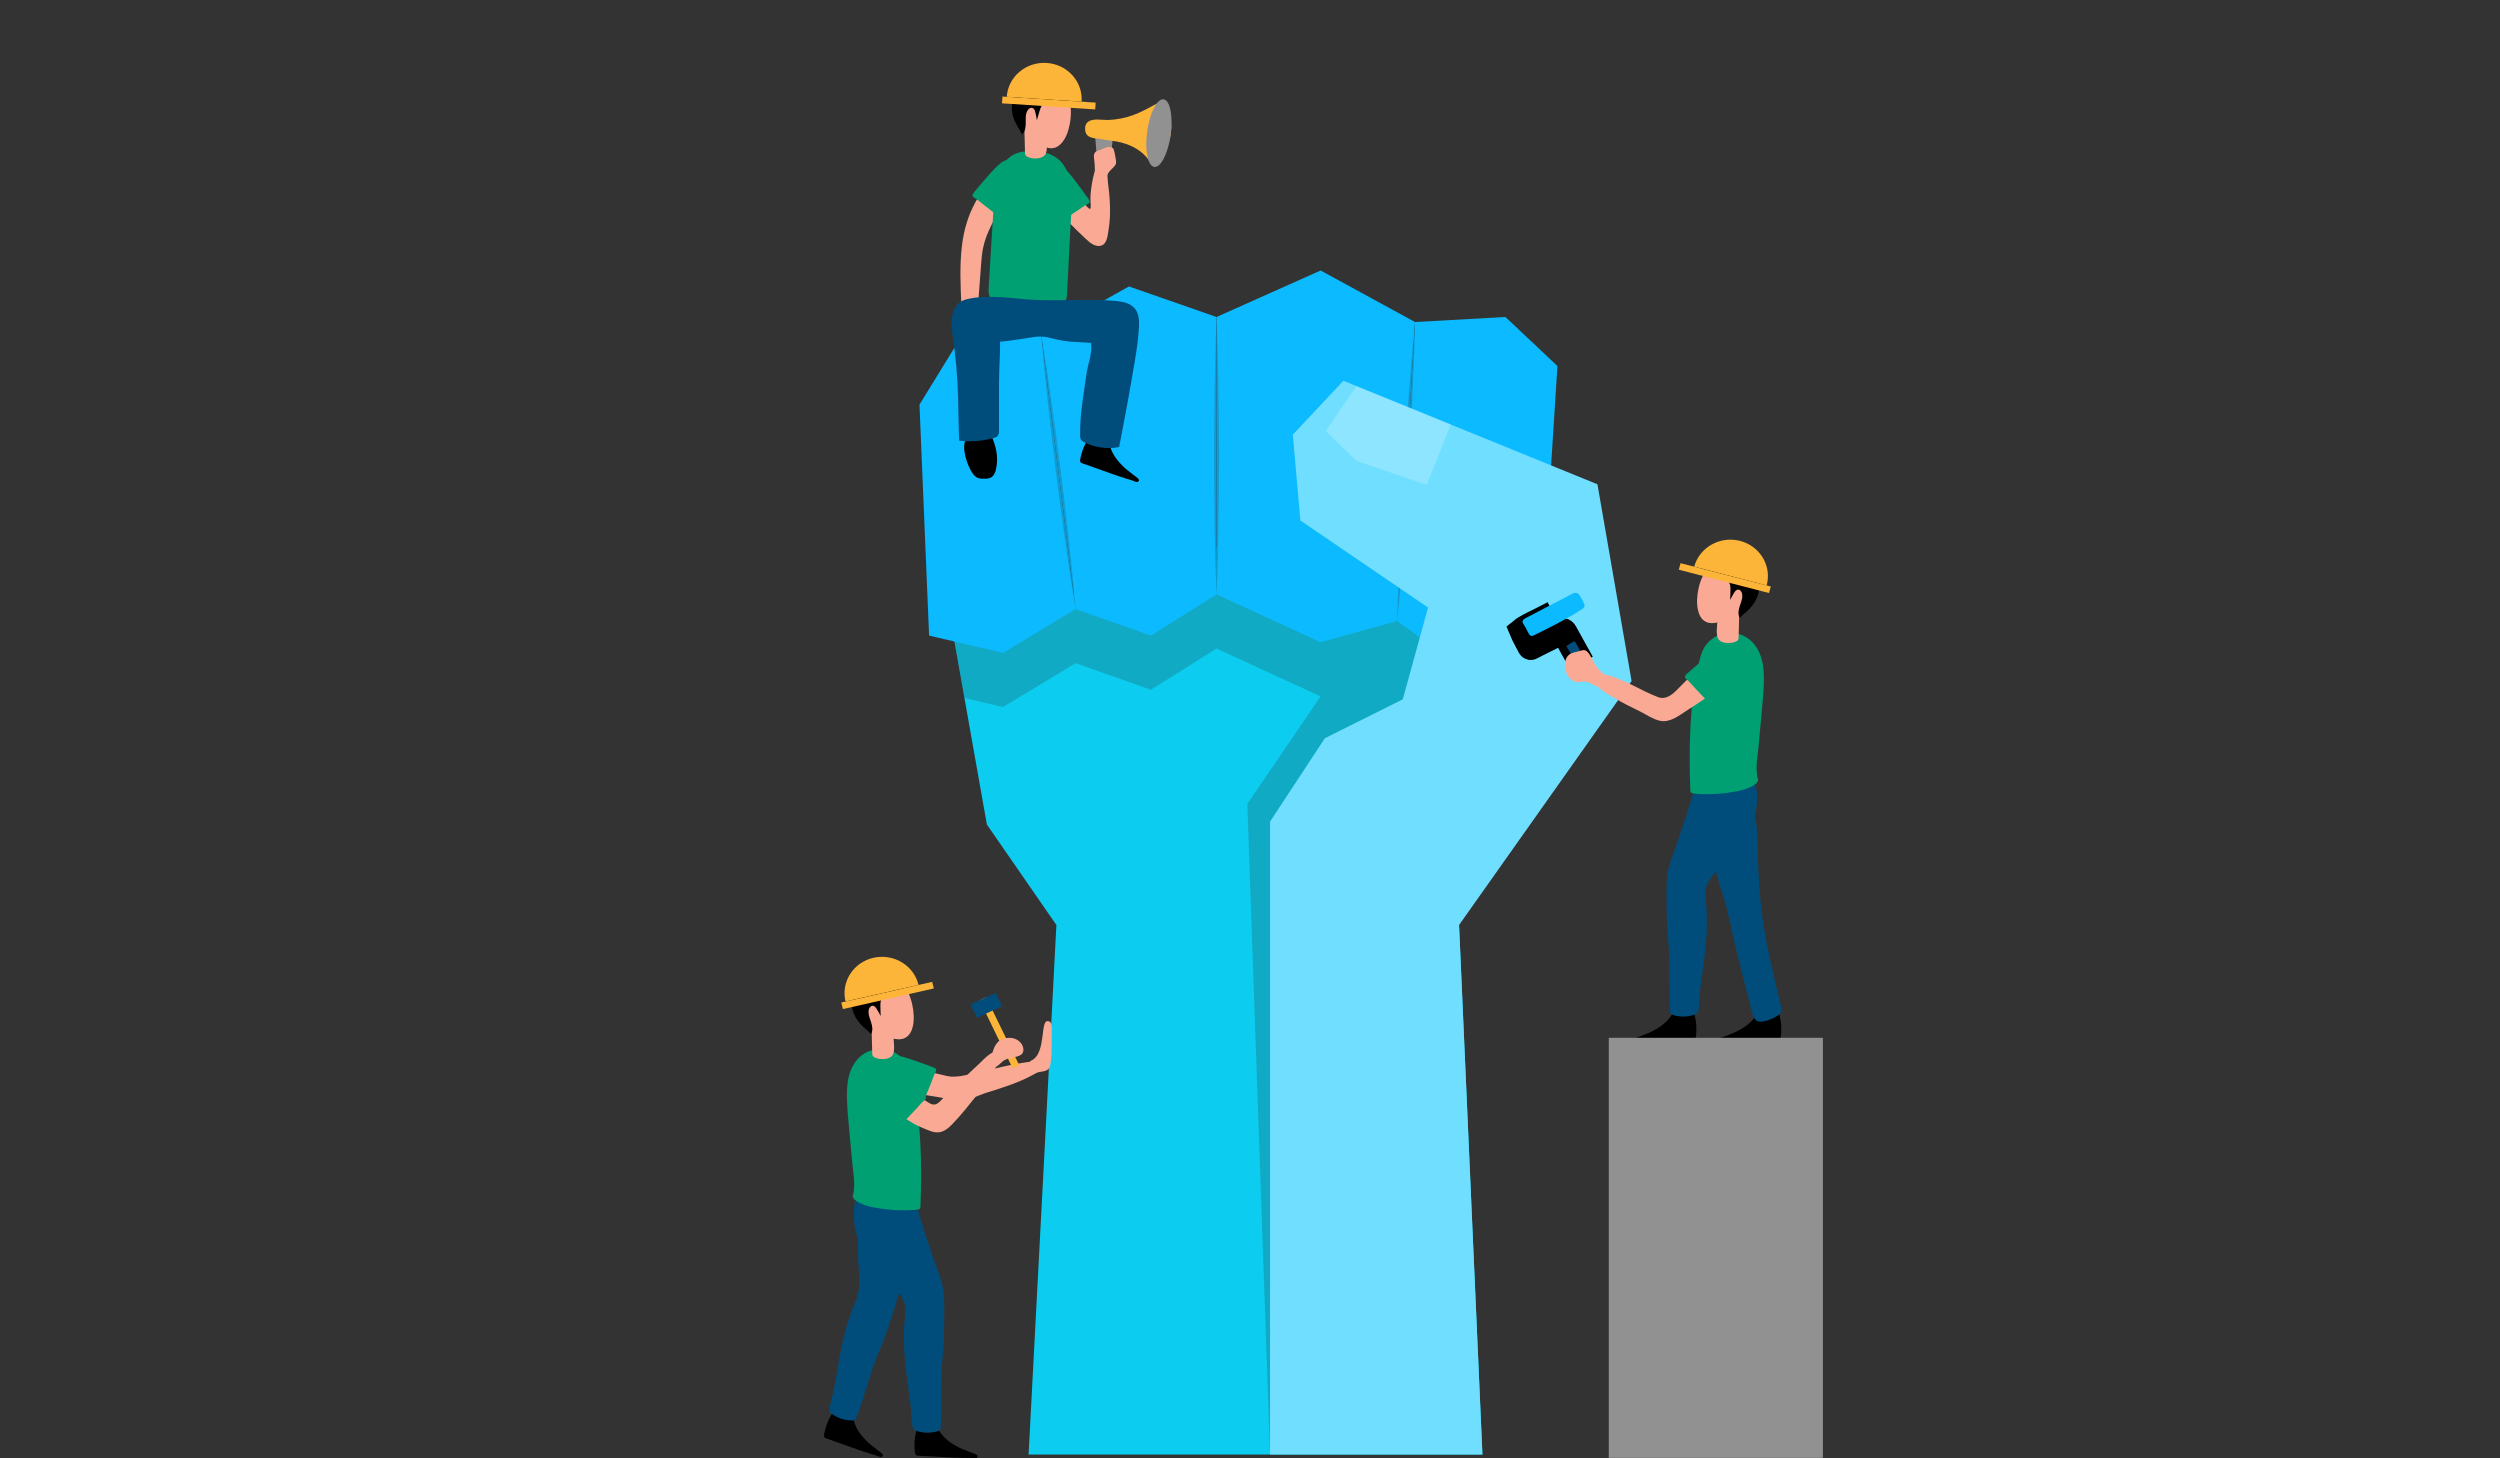 <svg width="96" height="56" viewBox="0 0 96 56" fill="none" xmlns="http://www.w3.org/2000/svg">
<rect x="0" y="0" width="96" height="56" fill="#333333" stroke="none"/>
<g clip-path="url(#clip0_7454_30288)">
<g clip-path="url(#clip1_7454_30288)">
<path d="M40.566 35.521L37.896 31.661L36.586 24.271L46.779 20.977L56.028 23V35.521L56.925 55.854H39.498L40.566 35.521Z" fill="#0CCDEF"/>
<path opacity="0.2" d="M46.779 20.977L36.586 24.271L37.036 26.804L38.516 27.15L41.302 25.467L44.193 26.487L46.715 24.906L50.711 26.741L47.896 30.87L48.77 55.854L56.028 27.698V23L46.779 20.977Z" fill="#231F20"/>
<path d="M46.715 12.173V22.826L44.193 24.407L41.302 23.387L39.987 12.886L43.35 11L46.715 12.173Z" fill="#0CBAFF"/>
<path d="M50.712 10.387L46.716 12.172V22.824L50.712 24.66L53.655 23.845L54.337 12.366L50.712 10.387Z" fill="#0CBAFF"/>
<path d="M57.808 12.172L54.337 12.366L53.655 23.845L55.337 25.069L59.175 23.947L59.806 14.056L57.808 12.172Z" fill="#0CBAFF"/>
<g opacity="0.2">
<path d="M54.337 12.367C54.319 13.325 54.282 14.284 54.239 15.24C54.199 16.199 54.14 17.155 54.092 18.111C54.028 19.068 53.971 20.024 53.9 20.979L53.787 22.412C53.742 22.89 53.706 23.366 53.655 23.844C53.661 23.364 53.68 22.886 53.692 22.408L53.75 20.971C53.791 20.013 53.849 19.057 53.898 18.1C53.962 17.144 54.018 16.187 54.09 15.233C54.162 14.276 54.237 13.322 54.335 12.367H54.337Z" fill="#231F20"/>
</g>
<path d="M39.987 12.887H36.937L35.308 15.538L35.677 24.407L38.516 25.07L41.302 23.387L39.987 12.887Z" fill="#0CBAFF"/>
<path d="M61.342 18.597L62.653 26.153L56.028 35.52L56.925 55.853H48.77V31.551L50.875 28.348L53.867 26.855L54.837 23.329L49.935 19.987L49.644 16.692L51.585 14.621L61.342 18.597Z" fill="#70DEFF"/>
<g opacity="0.2">
<path d="M41.302 23.385C41.153 22.515 41.024 21.641 40.9 20.768C40.774 19.894 40.667 19.019 40.549 18.145C40.446 17.27 40.337 16.394 40.242 15.517L40.104 14.201C40.065 13.762 40.021 13.323 39.987 12.883C40.063 13.318 40.129 13.755 40.199 14.189L40.389 15.498C40.514 16.372 40.623 17.247 40.741 18.121C40.842 18.996 40.953 19.872 41.048 20.749C41.141 21.626 41.232 22.504 41.302 23.383V23.385Z" fill="#231F20"/>
</g>
<g opacity="0.2">
<path d="M46.715 12.172C46.756 13.06 46.774 13.947 46.789 14.836C46.805 15.725 46.803 16.611 46.813 17.5C46.805 18.389 46.805 19.276 46.791 20.164L46.764 21.495C46.748 21.939 46.739 22.384 46.715 22.826C46.694 22.382 46.684 21.938 46.667 21.495L46.64 20.164C46.624 19.276 46.624 18.389 46.618 17.5C46.626 16.611 46.624 15.725 46.642 14.836C46.657 13.947 46.677 13.06 46.715 12.172Z" fill="#231F20"/>
</g>
<path opacity="0.2" d="M52.086 14.824L50.906 16.551L52.086 17.701L54.789 18.62L55.711 16.302L52.086 14.824Z" fill="white"/>
<path d="M64.175 38.996C64.198 38.962 64.222 38.924 64.257 38.906C64.292 38.887 64.332 38.887 64.371 38.887C64.597 38.887 64.822 38.887 65.047 38.887C65.138 39.184 65.165 39.501 65.121 39.807C65.117 39.841 65.109 39.875 65.084 39.898C65.057 39.92 65.018 39.924 64.983 39.924C64.538 39.939 64.094 39.975 63.647 39.996C63.424 40.005 63.202 40.007 62.979 40.009C62.932 40.009 62.798 40.035 62.76 40.009C62.596 39.892 62.931 39.821 63.008 39.785C63.148 39.723 63.297 39.678 63.433 39.608C63.727 39.459 63.995 39.271 64.175 38.996Z" fill="black"/>
<path d="M67.435 38.996C67.458 38.962 67.48 38.924 67.517 38.906C67.552 38.887 67.592 38.887 67.631 38.887H68.307C68.398 39.182 68.425 39.499 68.381 39.806C68.377 39.839 68.369 39.873 68.344 39.896C68.317 39.919 68.278 39.922 68.243 39.922C67.798 39.937 67.354 39.973 66.907 39.994C66.684 40.003 66.462 40.005 66.239 40.007C66.192 40.007 66.058 40.033 66.02 40.007C65.856 39.89 66.191 39.819 66.268 39.783C66.408 39.721 66.558 39.676 66.693 39.606C66.987 39.457 67.255 39.269 67.435 38.994V38.996Z" fill="black"/>
<path d="M65.499 34.546C65.509 34.638 65.521 34.731 65.526 34.819C65.546 35.103 65.548 35.39 65.54 35.676C65.519 36.51 65.358 37.329 65.27 38.155C65.258 38.257 65.264 38.884 65.148 38.933C64.866 39.053 64.538 39.069 64.247 38.976C64.214 38.965 64.179 38.952 64.157 38.925C64.134 38.897 64.13 38.858 64.128 38.82C64.074 37.935 64.146 37.028 64.061 36.152C64.008 35.612 63.996 35.07 63.996 34.529C63.996 34.006 63.975 33.56 64.156 33.059C64.517 32.067 64.847 31.061 65.142 30.048C65.192 29.875 65.334 29.785 65.505 29.713C65.676 29.642 65.866 29.627 66.051 29.615C66.301 29.6 66.558 29.595 66.8 29.659C67.043 29.723 67.274 29.869 67.381 30.09C67.443 30.218 67.46 30.361 67.468 30.5C67.484 30.792 67.451 31.076 67.385 31.361C67.323 31.63 67.117 31.835 66.952 32.055C66.577 32.556 66.2 33.055 65.825 33.556C65.707 33.714 65.567 33.891 65.515 34.085C65.476 34.23 65.484 34.388 65.497 34.544L65.499 34.546Z" fill="#004D7B"/>
<path d="M67.604 34.592C67.631 34.886 67.666 35.178 67.713 35.469C67.876 36.528 68.138 37.565 68.381 38.608C68.439 38.858 68.388 38.941 68.161 39.062C68.01 39.143 67.649 39.293 67.474 39.207C67.33 39.133 67.28 38.868 67.243 38.727C67.049 37.975 66.854 37.224 66.67 36.471C66.487 35.724 66.363 34.954 66.113 34.225C65.823 33.383 65.701 32.555 65.707 31.674C65.707 31.42 65.631 31.028 65.73 30.795C65.853 30.51 66.289 30.435 66.565 30.505C66.889 30.586 67.151 30.847 67.289 31.136C67.47 31.514 67.484 31.945 67.491 32.363C67.509 33.109 67.53 33.852 67.6 34.592H67.604Z" fill="#004D7B"/>
<path d="M65.2 23.419C65.239 23.6 65.328 23.787 65.497 23.873C65.658 23.958 65.856 23.933 66.033 23.884C66.451 23.768 66.837 23.506 67.039 23.133C67.241 22.761 67.227 22.269 66.957 21.94C66.674 21.593 65.971 21.433 65.625 21.778C65.254 22.147 65.093 22.932 65.2 23.419Z" fill="#FAAA94"/>
<path d="M66.686 30.385C66.148 30.492 65.592 30.52 65.047 30.472C65.004 30.468 64.956 30.46 64.93 30.426C64.911 30.402 64.909 30.368 64.907 30.338C64.851 28.724 64.87 27.064 65.233 25.484C65.282 25.273 65.33 25.061 65.439 24.872C65.6 24.594 65.889 24.387 66.214 24.323C66.538 24.259 66.887 24.338 67.15 24.533C67.4 24.722 67.561 25.004 67.645 25.302C67.728 25.599 67.738 25.91 67.73 26.217C67.72 26.586 67.687 26.953 67.652 27.32C67.61 27.781 67.567 28.242 67.524 28.704C67.487 29.097 67.408 29.459 67.486 29.852C67.509 29.965 67.536 29.944 67.474 30.042C67.427 30.116 67.309 30.172 67.235 30.212C67.064 30.302 66.874 30.351 66.686 30.389V30.385Z" fill="#00A073"/>
<path d="M65.948 23.8C65.948 23.733 65.95 23.659 65.994 23.606C66.023 23.571 66.066 23.552 66.109 23.533C66.332 23.433 66.561 23.345 66.794 23.266C66.784 23.667 66.775 24.068 66.763 24.469C66.763 24.501 66.763 24.533 66.748 24.561C66.73 24.597 66.693 24.619 66.656 24.636C66.484 24.717 66.151 24.727 66.008 24.572C65.862 24.416 65.95 23.996 65.95 23.8H65.948Z" fill="#FAAA94"/>
<path d="M66.062 26.377C65.649 26.723 65.196 27.011 64.742 27.305C64.451 27.493 64.109 27.764 63.734 27.676C63.464 27.612 63.224 27.446 62.983 27.322C62.662 27.156 62.317 27.007 62.016 26.812C61.798 26.684 61.134 26.362 61.262 26.045C61.315 25.919 61.441 25.861 61.577 25.889C62.342 26.047 62.961 26.505 63.68 26.774C63.93 26.868 64.163 26.714 64.336 26.548C64.798 26.1 65.225 25.616 65.73 25.211C65.967 25.021 66.287 24.884 66.505 25.179C66.645 25.369 66.633 25.637 66.528 25.848C66.425 26.058 66.245 26.226 66.062 26.379V26.377Z" fill="#FAAA94"/>
<path d="M65.179 25.523C65.41 25.323 65.643 25.127 65.899 24.96C66.088 24.835 66.332 24.783 66.548 24.875C66.864 25.014 66.951 25.314 66.86 25.63C66.81 25.807 66.701 25.961 66.585 26.104C66.328 26.419 66.018 26.69 65.67 26.908C65.647 26.923 65.621 26.936 65.594 26.933C65.571 26.929 65.553 26.912 65.536 26.895C65.377 26.733 65.222 26.567 65.068 26.402C64.99 26.319 64.919 26.23 64.839 26.151C64.792 26.104 64.686 26.052 64.703 25.976C64.715 25.929 64.752 25.895 64.788 25.863L65.084 25.607C65.115 25.579 65.148 25.553 65.179 25.524V25.523Z" fill="#00A073"/>
<path d="M65.466 22.105C65.616 22.195 65.876 22.172 66.049 22.199C66.165 22.216 66.291 22.242 66.369 22.329C66.447 22.417 66.451 22.541 66.449 22.658C66.449 22.784 66.443 22.91 66.437 23.039C66.484 22.946 66.534 22.854 66.588 22.766C66.625 22.707 66.676 22.641 66.746 22.641C66.82 22.641 66.872 22.713 66.891 22.782C66.932 22.941 66.864 23.103 66.812 23.257C66.759 23.411 66.722 23.592 66.812 23.728C66.887 23.632 66.988 23.556 67.082 23.474C67.33 23.251 67.526 22.952 67.546 22.624C67.561 22.374 67.476 22.125 67.342 21.913C67.264 21.788 67.171 21.674 67.05 21.589C66.784 21.404 66.433 21.399 66.109 21.419C65.946 21.431 65.754 21.459 65.596 21.402C65.47 21.357 65.383 21.344 65.262 21.433C65.008 21.621 65.262 21.98 65.464 22.105H65.466Z" fill="black"/>
<path d="M59.657 23.57C59.451 23.676 59.245 23.779 59.039 23.885C58.934 23.937 58.828 23.986 58.725 24.043C58.633 24.092 58.534 24.146 58.453 24.212C58.542 24.427 58.661 24.621 58.764 24.826C58.767 24.834 58.773 24.841 58.781 24.843C58.785 24.843 58.789 24.843 58.793 24.839C59.163 24.642 59.548 24.47 59.915 24.265C59.952 24.244 59.996 24.224 60.033 24.242C60.057 24.254 60.07 24.276 60.082 24.299C60.295 24.687 60.509 25.073 60.725 25.461" stroke="black" stroke-miterlimit="10"/>
<path d="M58.536 23.764C58.521 23.775 58.507 23.786 58.495 23.801C58.431 23.881 58.484 23.935 58.527 24.003C58.591 24.106 58.641 24.218 58.699 24.323C58.721 24.361 58.744 24.402 58.787 24.415C58.83 24.428 58.876 24.408 58.917 24.389C59.538 24.082 60.161 23.773 60.74 23.398C60.789 23.366 60.841 23.329 60.849 23.27C60.853 23.238 60.841 23.206 60.827 23.178C60.779 23.063 60.721 22.954 60.651 22.852C60.561 22.723 60.449 22.76 60.33 22.824C60.142 22.926 59.95 23.024 59.76 23.122C59.379 23.321 58.998 23.519 58.616 23.719C58.589 23.734 58.562 23.747 58.536 23.766V23.764Z" fill="#0CBAFF"/>
<path d="M60.154 24.82C60.315 25.078 60.462 25.353 60.61 25.621C60.618 25.636 60.627 25.653 60.645 25.66C60.66 25.666 60.678 25.664 60.694 25.66C60.765 25.643 60.833 25.613 60.892 25.57C60.907 25.559 60.925 25.545 60.928 25.527C60.934 25.504 60.925 25.483 60.913 25.462C60.765 25.18 60.639 24.883 60.466 24.617C60.356 24.674 60.247 24.738 60.146 24.809C60.148 24.813 60.152 24.817 60.154 24.82Z" fill="#004D7B"/>
<path d="M60.6 26.192C60.084 26.207 59.855 25.21 60.41 25.063C60.515 25.035 60.62 25.006 60.727 24.98C60.756 24.972 60.785 24.965 60.816 24.965C60.917 24.965 60.991 25.057 61.043 25.14C61.163 25.33 61.247 25.564 61.41 25.726C61.468 25.784 61.835 26.096 61.761 26.196C61.694 26.288 61.608 26.392 61.49 26.394C61.261 26.399 61.101 26.187 60.87 26.174C60.781 26.168 60.688 26.189 60.599 26.192H60.6Z" fill="#FAAA94"/>
<path d="M36.083 54.972C36.06 54.939 36.036 54.901 36.001 54.882C35.966 54.863 35.926 54.863 35.887 54.863C35.661 54.863 35.436 54.863 35.211 54.863C35.12 55.161 35.093 55.477 35.137 55.784C35.141 55.818 35.149 55.852 35.174 55.874C35.201 55.897 35.24 55.901 35.275 55.901C35.72 55.916 36.164 55.952 36.611 55.972C36.834 55.982 37.056 55.983 37.279 55.985C37.325 55.985 37.459 56.012 37.498 55.985C37.661 55.869 37.328 55.797 37.25 55.761C37.11 55.699 36.961 55.654 36.825 55.584C36.531 55.436 36.263 55.247 36.083 54.972Z" fill="black"/>
<path d="M32.795 54.579C32.784 54.539 32.772 54.498 32.743 54.469C32.716 54.443 32.677 54.43 32.64 54.419L31.994 54.227C31.817 54.484 31.697 54.78 31.646 55.087C31.64 55.119 31.636 55.157 31.654 55.185C31.671 55.215 31.708 55.228 31.741 55.239C32.163 55.381 32.576 55.541 32.997 55.686C33.207 55.757 33.421 55.821 33.632 55.887C33.677 55.9 33.797 55.962 33.842 55.947C34.032 55.882 33.735 55.718 33.671 55.663C33.557 55.563 33.426 55.479 33.318 55.375C33.083 55.149 32.883 54.893 32.794 54.581L32.795 54.579Z" fill="black"/>
<path d="M34.757 50.527C34.747 50.619 34.735 50.712 34.729 50.8C34.71 51.084 34.708 51.371 34.716 51.657C34.737 52.491 34.898 53.31 34.986 54.136C34.997 54.238 34.992 54.865 35.108 54.914C35.39 55.034 35.718 55.05 36.009 54.957C36.042 54.946 36.077 54.933 36.098 54.906C36.122 54.878 36.126 54.839 36.127 54.801C36.182 53.916 36.11 53.009 36.195 52.133C36.248 51.593 36.259 51.05 36.259 50.51C36.259 49.987 36.281 49.541 36.1 49.04C35.739 48.048 35.409 47.042 35.114 46.029C35.063 45.856 34.922 45.766 34.751 45.694C34.58 45.623 34.39 45.608 34.205 45.596C33.955 45.581 33.698 45.574 33.456 45.639C33.213 45.703 32.982 45.85 32.875 46.071C32.813 46.199 32.795 46.342 32.788 46.481C32.772 46.773 32.805 47.057 32.871 47.342C32.933 47.611 33.139 47.816 33.304 48.036C33.679 48.537 34.056 49.036 34.43 49.537C34.549 49.695 34.689 49.874 34.741 50.066C34.78 50.211 34.772 50.369 34.758 50.525L34.757 50.527Z" fill="#004D7B"/>
<path d="M32.865 49.95C32.829 50.036 32.79 50.121 32.757 50.204C32.652 50.469 32.565 50.744 32.487 51.019C32.258 51.823 32.164 52.651 32 53.469C31.98 53.568 31.786 54.167 31.883 54.248C32.116 54.442 32.425 54.549 32.731 54.546C32.766 54.546 32.803 54.542 32.833 54.523C32.864 54.502 32.879 54.465 32.891 54.431C33.209 53.6 33.413 52.712 33.759 51.898C33.97 51.398 34.145 50.882 34.308 50.364C34.467 49.863 34.621 49.441 34.597 48.912C34.568 48.276 34.553 47.64 34.549 47.003C34.549 46.749 34.625 46.358 34.526 46.124C34.44 45.926 34.18 45.821 33.974 45.828C33.739 45.838 33.52 45.966 33.368 46.139C33.217 46.314 33.126 46.531 33.063 46.751C32.908 47.31 32.931 47.901 32.959 48.479C32.982 48.982 33.067 49.477 32.865 49.954V49.95Z" fill="#004D7B"/>
<path d="M36.624 41.343C36.815 41.343 37.007 41.303 37.189 41.265C38.048 41.083 38.906 40.825 39.783 40.748C39.811 40.746 39.84 40.744 39.865 40.755C39.89 40.766 39.906 40.791 39.921 40.813C39.974 40.892 40.026 40.998 39.972 41.077C39.952 41.105 39.923 41.124 39.894 41.141C39.252 41.544 38.553 41.747 37.834 41.975C37.551 42.065 37.23 42.254 36.933 42.259C36.595 42.265 36.271 42.163 35.941 42.114C35.355 42.028 34.774 41.911 34.191 41.804C33.962 41.762 33.687 41.736 33.51 41.572C33.3 41.378 33.318 41.005 33.613 40.896C33.982 40.761 34.502 40.883 34.871 40.968C35.364 41.083 35.857 41.199 36.351 41.316C36.44 41.337 36.533 41.346 36.624 41.344V41.343Z" fill="#FAAA94"/>
<path d="M39.52 40.812C39.535 40.742 39.65 40.71 39.7 40.667C39.768 40.607 39.821 40.544 39.861 40.464C39.984 40.223 40.009 39.95 40.046 39.686C40.063 39.556 40.073 39.406 40.127 39.283C40.174 39.176 40.316 39.197 40.358 39.291C40.411 39.407 40.382 39.547 40.384 39.665C40.384 39.827 40.386 39.987 40.384 40.149C40.38 40.394 40.384 40.646 40.331 40.885C40.319 40.944 40.304 41.004 40.263 41.047C40.151 41.166 39.933 41.141 39.789 41.196C39.77 41.203 39.749 41.213 39.729 41.222C39.694 41.09 39.615 40.989 39.541 40.874C39.529 40.855 39.516 40.833 39.522 40.81L39.52 40.812Z" fill="#FAAA94"/>
<path d="M39.138 40.904L37.87 38.297L37.617 38.413L38.885 41.02L39.138 40.904Z" fill="#FCB538"/>
<path d="M38.48 38.64L38.231 38.129L37.266 38.571L37.514 39.081L38.48 38.64Z" fill="#004D7B"/>
<path d="M35.328 40.799C35.038 40.694 34.747 40.592 34.446 40.524C34.225 40.475 33.976 40.511 33.811 40.673C33.566 40.914 33.597 41.223 33.799 41.486C33.912 41.633 34.071 41.74 34.234 41.833C34.592 42.036 34.982 42.181 35.386 42.262C35.413 42.268 35.442 42.271 35.465 42.258C35.487 42.247 35.496 42.224 35.504 42.202C35.592 41.995 35.677 41.786 35.759 41.577C35.799 41.473 35.834 41.366 35.879 41.262C35.904 41.202 35.984 41.115 35.939 41.051C35.912 41.012 35.863 40.993 35.817 40.976C35.693 40.931 35.57 40.886 35.446 40.84C35.405 40.825 35.366 40.81 35.326 40.797L35.328 40.799Z" fill="#00A073"/>
<path d="M39.207 40.501C39.057 40.61 38.739 40.614 38.578 40.706C38.428 40.789 38.356 40.942 38.17 40.993C38.106 41.011 38.019 41.008 37.993 40.947C37.98 40.915 37.989 40.88 37.999 40.848C38.133 40.413 38.137 39.863 38.764 39.852C39.02 39.846 39.281 40.034 39.298 40.283C39.302 40.345 39.29 40.411 39.252 40.46C39.24 40.475 39.224 40.49 39.207 40.503V40.501Z" fill="#FAAA94"/>
<path d="M35.056 39.4C35.017 39.581 34.927 39.767 34.758 39.854C34.597 39.938 34.399 39.914 34.223 39.865C33.805 39.748 33.419 39.486 33.217 39.114C33.015 38.739 33.029 38.25 33.298 37.92C33.582 37.574 34.285 37.414 34.63 37.758C35.001 38.127 35.162 38.912 35.056 39.4Z" fill="#FAAA94"/>
<path d="M33.57 46.365C34.108 46.473 34.663 46.501 35.209 46.452C35.252 46.448 35.3 46.441 35.325 46.407C35.345 46.382 35.347 46.349 35.347 46.318C35.403 44.705 35.384 43.044 35.021 41.465C34.972 41.254 34.924 41.041 34.815 40.853C34.654 40.574 34.364 40.367 34.04 40.303C33.718 40.239 33.366 40.318 33.104 40.514C32.854 40.702 32.693 40.985 32.609 41.282C32.526 41.58 32.516 41.89 32.524 42.197C32.533 42.566 32.566 42.933 32.601 43.3C32.644 43.762 32.687 44.223 32.73 44.684C32.766 45.078 32.846 45.439 32.768 45.833C32.745 45.946 32.718 45.925 32.78 46.023C32.827 46.096 32.945 46.153 33.019 46.192C33.19 46.283 33.38 46.332 33.568 46.369L33.57 46.365Z" fill="#00A073"/>
<path d="M34.31 39.777C34.31 39.709 34.308 39.636 34.263 39.583C34.234 39.549 34.191 39.528 34.149 39.51C33.925 39.41 33.696 39.321 33.463 39.242C33.473 39.643 33.483 40.044 33.494 40.445C33.494 40.477 33.494 40.509 33.51 40.538C33.528 40.573 33.564 40.596 33.601 40.613C33.774 40.694 34.106 40.703 34.25 40.549C34.395 40.392 34.308 39.973 34.308 39.777H34.31Z" fill="#FAAA94"/>
<path d="M37.601 40.848C37.733 40.728 38.184 40.191 38.39 40.47C38.448 40.547 38.407 40.656 38.364 40.743C38.135 41.208 37.842 41.639 37.518 42.046C37.211 42.43 36.9 42.829 36.555 43.181C36.322 43.418 36.096 43.563 35.749 43.439C35.279 43.271 34.817 43.04 34.462 42.695C34.32 42.56 34.203 42.401 34.089 42.243C34.027 42.157 33.963 42.068 33.931 41.968C33.9 41.867 33.906 41.75 33.972 41.667C34.05 41.568 34.197 41.537 34.324 41.564C34.45 41.588 34.562 41.658 34.671 41.726C35.007 41.935 35.343 42.144 35.677 42.353C35.943 42.518 36.063 42.322 36.242 42.144C36.681 41.703 37.137 41.276 37.599 40.848H37.601Z" fill="#FAAA94"/>
<path d="M35.079 41.69C34.848 41.49 34.615 41.295 34.359 41.127C34.17 41.003 33.926 40.95 33.71 41.044C33.394 41.184 33.306 41.483 33.397 41.799C33.448 41.976 33.557 42.13 33.673 42.274C33.929 42.588 34.24 42.859 34.588 43.078C34.611 43.093 34.636 43.106 34.663 43.102C34.687 43.098 34.704 43.081 34.722 43.064C34.881 42.903 35.036 42.737 35.19 42.571C35.267 42.488 35.339 42.4 35.419 42.321C35.465 42.274 35.572 42.221 35.555 42.146C35.543 42.099 35.506 42.065 35.469 42.033C35.37 41.948 35.273 41.863 35.174 41.777C35.143 41.748 35.11 41.722 35.079 41.694V41.69Z" fill="#00A073"/>
<path d="M34.79 38.084C34.64 38.175 34.38 38.152 34.207 38.178C34.091 38.195 33.964 38.222 33.887 38.308C33.809 38.397 33.805 38.521 33.807 38.638C33.807 38.764 33.813 38.89 33.819 39.018C33.772 38.926 33.722 38.834 33.667 38.745C33.63 38.687 33.58 38.621 33.51 38.621C33.436 38.621 33.384 38.692 33.364 38.762C33.324 38.92 33.392 39.082 33.444 39.236C33.496 39.391 33.533 39.572 33.444 39.707C33.368 39.611 33.267 39.536 33.174 39.453C32.926 39.231 32.73 38.931 32.71 38.604C32.694 38.353 32.78 38.105 32.914 37.892C32.992 37.768 33.085 37.653 33.205 37.568C33.471 37.384 33.823 37.378 34.147 37.399C34.285 37.408 34.426 37.42 34.564 37.404C34.681 37.391 34.764 37.386 34.856 37.474C34.928 37.546 35.054 37.704 35.038 37.811C35.025 37.915 34.875 38.033 34.791 38.084H34.79Z" fill="black"/>
<path d="M35.797 37.703L32.306 38.496L32.367 38.749L35.859 37.956L35.797 37.703Z" fill="#FCB538"/>
<path d="M32.468 38.457C32.287 37.705 32.767 36.954 33.541 36.779C34.316 36.604 35.091 37.069 35.271 37.82" fill="#FCB538"/>
<path d="M70 39.852H61.777V55.981H70V39.852Z" fill="#919191"/>
<path d="M37.102 16.854C37.102 16.854 37.112 16.84 37.116 16.833C37.186 16.735 38.044 16.675 38.053 16.695C38.248 17.117 38.352 17.561 38.246 18.021C38.217 18.143 38.166 18.273 38.053 18.337C37.972 18.382 37.871 18.384 37.776 18.382C37.702 18.382 37.626 18.382 37.558 18.356C37.446 18.315 37.368 18.215 37.306 18.113C37.135 17.829 36.9 17.172 37.1 16.852L37.102 16.854Z" fill="black"/>
<path d="M37.432 7.811C37.168 8.303 37.013 8.834 36.939 9.436C36.846 10.208 36.883 10.988 36.92 11.763C36.923 11.863 36.933 11.972 37.003 12.046C37.12 12.164 37.341 12.11 37.442 11.98C37.545 11.85 37.56 11.677 37.572 11.513L37.673 10.165C37.689 9.954 37.704 9.743 37.747 9.536C37.867 8.935 38.195 8.406 38.489 7.874C38.582 7.704 38.646 7.52 38.708 7.337C38.741 7.237 38.776 7.136 38.774 7.03C38.774 6.925 38.733 6.814 38.644 6.753C38.539 6.68 38.389 6.693 38.277 6.753C38.164 6.814 38.077 6.912 37.993 7.006C37.766 7.265 37.58 7.533 37.428 7.813L37.432 7.811Z" fill="#FAAA94"/>
<path d="M42.063 5.356C42.083 5.584 42.102 5.812 42.119 6.042C42.123 6.091 42.127 6.141 42.154 6.183C42.209 6.269 42.45 6.251 42.545 6.262C42.56 6.264 42.578 6.266 42.593 6.26C42.65 6.237 42.65 6.042 42.655 5.991C42.671 5.882 42.681 5.774 42.692 5.665C42.714 5.454 42.739 5.242 42.795 5.036C42.822 4.94 42.849 4.846 42.756 4.78C42.613 4.68 42.323 4.643 42.158 4.709C41.962 4.788 42.036 5.044 42.05 5.2C42.053 5.253 42.059 5.306 42.063 5.358V5.356Z" fill="#919191"/>
<path d="M41.857 8.017C41.879 8.01 41.888 7.976 41.885 7.899C41.869 7.692 41.869 7.496 41.896 7.287C41.933 7.001 41.986 6.714 42.081 6.441C42.104 6.376 42.135 6.304 42.199 6.278C42.543 6.131 42.523 6.844 42.543 6.987C42.622 7.584 42.669 8.238 42.568 8.831C42.529 9.068 42.512 9.452 42.176 9.446C41.947 9.443 41.727 9.203 41.576 9.06C41.007 8.524 40.469 7.951 40.042 7.302C39.984 7.211 39.91 7.112 39.908 7.001C39.904 6.859 39.978 6.711 40.077 6.611C40.12 6.568 40.172 6.528 40.234 6.513C40.337 6.487 40.428 6.549 40.502 6.611C40.923 6.961 41.277 7.36 41.618 7.782C41.657 7.831 41.799 8.04 41.859 8.019L41.857 8.017Z" fill="#FAAA94"/>
<path d="M43.073 5.477C43.467 5.58 43.844 5.788 44.083 6.11C44.145 6.192 44.228 6.294 44.329 6.266C44.364 6.256 44.391 6.232 44.416 6.207C44.929 5.72 45.114 4.937 44.873 4.279C44.815 4.121 44.694 3.946 44.519 3.958C44.453 3.961 44.391 3.995 44.333 4.025C44.063 4.172 43.793 4.319 43.504 4.423C43.205 4.532 42.888 4.592 42.572 4.607C42.329 4.618 41.941 4.515 41.747 4.709C41.69 4.765 41.671 4.846 41.669 4.925C41.667 4.986 41.673 5.046 41.694 5.1C41.789 5.341 42.125 5.306 42.333 5.349C42.578 5.4 42.83 5.411 43.073 5.475V5.477Z" fill="#FCB538"/>
<path d="M42.725 5.682C42.725 5.682 42.733 5.688 42.735 5.691C42.766 5.725 42.78 5.772 42.789 5.817C42.813 5.923 42.834 6.03 42.85 6.138C42.857 6.185 42.863 6.232 42.853 6.277C42.817 6.444 42.516 6.557 42.504 6.812C42.504 6.823 42.248 6.689 42.129 6.684C42.106 6.684 42.063 6.665 42.063 6.665C42.063 6.665 42.046 6.625 42.046 6.604C42.04 6.422 42.036 6.245 42.009 6.064C41.999 5.993 42.001 5.913 42.048 5.857C42.102 5.787 42.193 5.782 42.271 5.75C42.352 5.714 42.428 5.674 42.516 5.652C42.587 5.633 42.671 5.635 42.725 5.682Z" fill="#FAAA94"/>
<path d="M44.954 5.169C44.857 5.887 44.576 6.442 44.325 6.41C44.077 6.378 43.952 5.772 44.051 5.055C44.148 4.337 44.43 3.782 44.681 3.814C44.929 3.846 45.053 4.452 44.954 5.169Z" fill="#919191"/>
<path d="M42.63 17.137C42.618 17.098 42.607 17.056 42.578 17.028C42.55 17.002 42.511 16.988 42.475 16.977L41.828 16.785C41.651 17.043 41.531 17.339 41.48 17.646C41.475 17.678 41.471 17.715 41.488 17.744C41.506 17.774 41.543 17.787 41.576 17.798C41.997 17.939 42.411 18.099 42.832 18.244C43.042 18.316 43.255 18.38 43.467 18.446C43.511 18.459 43.632 18.521 43.676 18.506C43.867 18.44 43.57 18.276 43.506 18.222C43.391 18.122 43.261 18.037 43.152 17.934C42.917 17.708 42.717 17.452 42.628 17.139L42.63 17.137Z" fill="black"/>
<path d="M40.877 5.339C40.784 5.501 40.64 5.65 40.453 5.685C40.273 5.719 40.092 5.638 39.939 5.539C39.576 5.305 39.29 4.944 39.215 4.528C39.139 4.112 39.302 3.648 39.663 3.413C40.04 3.166 40.762 3.219 40.984 3.648C41.222 4.11 41.131 4.904 40.879 5.339H40.877Z" fill="#FAAA94"/>
<path d="M39.013 11.756C39.502 11.815 39.997 11.817 40.486 11.76C40.63 11.743 40.789 11.715 40.881 11.606C40.96 11.512 40.97 11.382 40.976 11.259L41.104 8.755C41.158 7.686 41.409 5.958 39.863 5.82C39.323 5.773 38.896 5.811 38.551 6.263C38.242 6.665 38.199 7.198 38.17 7.699L37.966 11.013C37.956 11.171 37.951 11.346 38.052 11.47C38.143 11.583 38.296 11.627 38.44 11.657C38.63 11.698 38.821 11.73 39.013 11.753V11.756Z" fill="#00A073"/>
<path d="M40.176 5.191C40.176 5.123 40.176 5.05 40.129 4.997C40.1 4.961 40.057 4.942 40.015 4.924C39.791 4.824 39.562 4.735 39.329 4.656L39.36 5.859C39.36 5.891 39.36 5.923 39.376 5.952C39.393 5.987 39.43 6.01 39.467 6.027C39.64 6.108 39.972 6.117 40.116 5.963C40.261 5.807 40.174 5.387 40.174 5.191H40.176Z" fill="#FAAA94"/>
<path d="M41.479 7.201C41.302 6.957 41.119 6.714 40.912 6.493C40.758 6.331 40.531 6.224 40.302 6.267C39.96 6.333 39.805 6.604 39.818 6.932C39.826 7.115 39.894 7.29 39.976 7.455C40.152 7.817 40.389 8.152 40.677 8.44C40.696 8.459 40.717 8.48 40.745 8.482C40.768 8.482 40.789 8.47 40.811 8.457C41.003 8.335 41.195 8.209 41.383 8.081C41.479 8.017 41.57 7.947 41.667 7.887C41.723 7.851 41.84 7.823 41.84 7.745C41.84 7.698 41.811 7.655 41.783 7.617C41.708 7.512 41.632 7.408 41.556 7.303C41.531 7.269 41.508 7.235 41.483 7.201H41.479Z" fill="#00A073"/>
<path d="M37.745 6.979C37.941 6.748 38.139 6.518 38.364 6.313C38.529 6.162 38.764 6.072 38.989 6.132C39.325 6.221 39.459 6.503 39.421 6.831C39.399 7.013 39.318 7.183 39.224 7.341C39.021 7.689 38.758 8.005 38.452 8.273C38.432 8.29 38.409 8.309 38.382 8.309C38.358 8.309 38.337 8.294 38.318 8.28C38.135 8.145 37.955 8.005 37.774 7.864C37.685 7.795 37.599 7.719 37.506 7.652C37.454 7.612 37.339 7.576 37.345 7.499C37.349 7.452 37.38 7.412 37.411 7.375C37.495 7.275 37.578 7.177 37.661 7.077C37.689 7.045 37.716 7.013 37.743 6.981L37.745 6.979Z" fill="#00A073"/>
<path d="M41.032 4.008C40.861 4.052 40.62 3.954 40.448 3.927C40.331 3.91 40.203 3.897 40.102 3.959C40.001 4.021 39.958 4.14 39.923 4.249C39.885 4.37 39.849 4.492 39.816 4.615C39.801 4.513 39.782 4.411 39.756 4.31C39.741 4.242 39.712 4.166 39.644 4.144C39.574 4.121 39.5 4.176 39.461 4.236C39.374 4.375 39.387 4.549 39.389 4.711C39.391 4.872 39.372 5.055 39.242 5.159C39.199 5.044 39.125 4.944 39.063 4.839C38.894 4.554 38.803 4.212 38.885 3.893C38.947 3.651 39.106 3.44 39.3 3.274C39.411 3.178 39.537 3.097 39.679 3.052C39.989 2.954 40.325 3.052 40.63 3.167C40.772 3.221 40.912 3.263 41.059 3.299C41.147 3.319 41.259 3.364 41.308 3.445C41.335 3.494 41.337 3.553 41.337 3.607C41.337 3.833 41.263 3.948 41.032 4.006V4.008Z" fill="black"/>
<path d="M39.273 13.009C38.875 13.069 38.403 13.137 38.405 13.113C38.405 13.662 38.362 14.207 38.362 14.756C38.362 15.348 38.362 15.939 38.362 16.528C38.362 16.601 38.36 16.68 38.312 16.737C38.273 16.782 38.211 16.803 38.153 16.82C37.727 16.94 37.277 16.974 36.838 16.92C36.815 16.916 36.795 15.393 36.791 15.282C36.77 14.489 36.702 13.706 36.586 12.921C36.514 12.431 36.461 11.672 37.085 11.501C37.531 11.379 38.083 11.388 38.541 11.416C38.822 11.433 39.102 11.471 39.384 11.493C40.55 11.59 41.725 11.447 42.892 11.561C43.455 11.616 43.746 11.849 43.739 12.412C43.731 12.921 43.65 13.427 43.566 13.93C43.385 15.012 43.187 16.091 42.974 17.168C42.529 17.255 42.053 17.191 41.65 16.991C41.593 16.963 41.537 16.931 41.506 16.878C41.479 16.831 41.477 16.776 41.477 16.722C41.465 15.92 41.613 15.129 41.725 14.336C41.776 13.977 41.96 13.527 41.892 13.167C41.892 13.167 41.151 13.122 41.075 13.117C40.787 13.092 40.541 13.026 40.259 12.962C40.112 12.928 39.958 12.917 39.809 12.928C39.766 12.932 39.533 12.968 39.271 13.007L39.273 13.009Z" fill="#004D7B"/>
<path d="M42.074 3.941L38.496 3.707L38.477 3.968L42.056 4.202L42.074 3.941Z" fill="#FCB538"/>
<path d="M38.659 3.716C38.712 2.946 39.399 2.365 40.193 2.417C40.987 2.468 41.587 3.135 41.533 3.905" fill="#FCB538"/>
<path d="M64.465 21.877L67.93 22.773L67.999 22.522L64.534 21.626L64.465 21.877Z" fill="#FCB538"/>
<path d="M67.839 22.48C68.045 21.734 67.587 20.97 66.82 20.77C66.051 20.571 65.263 21.015 65.057 21.759" fill="#FCB538"/>
</g>
</g>
<defs>
<clipPath id="clip0_7454_30288">
<rect width="96" height="56" fill="white"/>
</clipPath>
<clipPath id="clip1_7454_30288">
<rect width="53" height="71" fill="white" transform="translate(17 -15)"/>
</clipPath>
</defs>
</svg>
